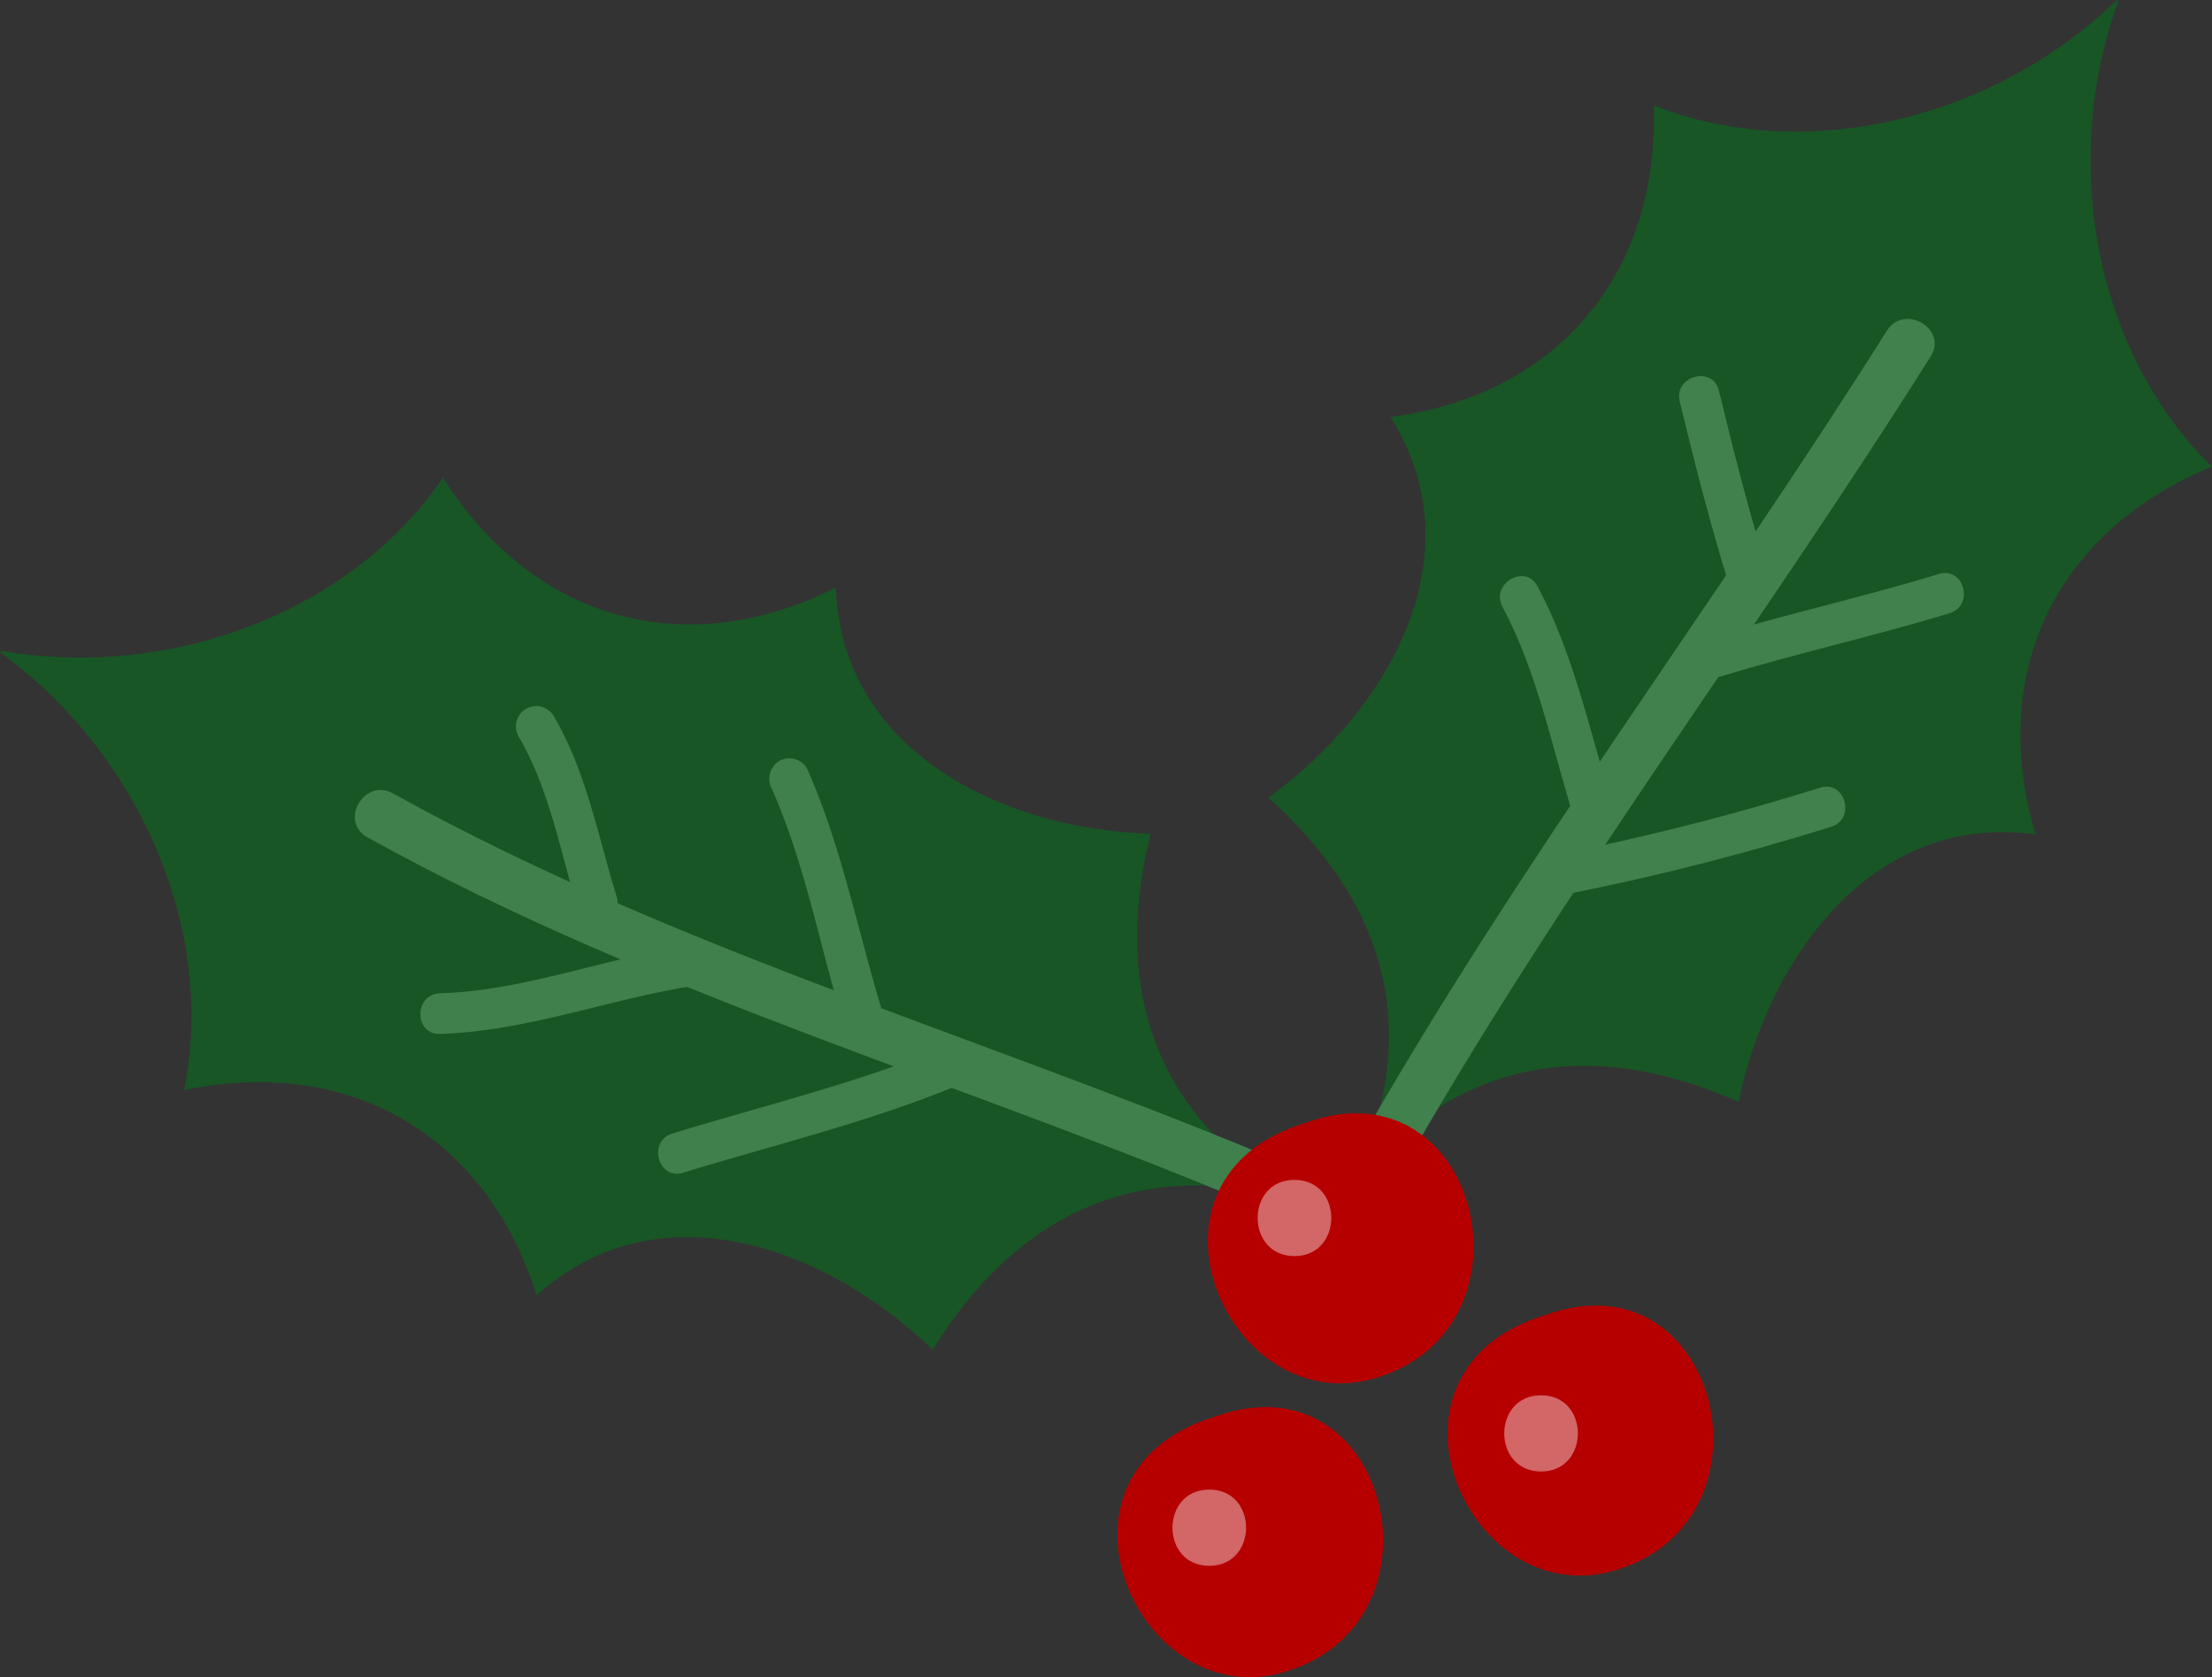 <svg id="Group_825" data-name="Group 825" xmlns="http://www.w3.org/2000/svg" xmlns:xlink="http://www.w3.org/1999/xlink" width="145.105" height="110" viewBox="0 0 145.105 110">
  <rect x="0" y="0" width="145.105" height="110" fill="#333333" stroke="none"/>
  <defs>
    <clipPath id="clip-path">
      <rect id="Rectangle_1247" data-name="Rectangle 1247" width="145.105" height="110" fill="#b60000"/>
    </clipPath>
  </defs>
  <g id="Group_674" data-name="Group 674" clip-path="url(#clip-path)">
    <path id="Path_501" data-name="Path 501" d="M111.843,0c-8.378,8.082-20.766,10.736-30.384,6.911.355,11.289-6.532,19.041-17.272,20.44,5.636,8.9.1,19.084-8.008,24.962,7.112,6.391,10.516,14.663,5.57,25.2l.007.006c7.583-8.83,16.523-9.116,25.266-5.249,2.042-9.8,9.057-19.024,19.49-17.535-3.125-10.371,1.123-19.83,11.567-24.134C110.643,23.4,107.988,11.009,111.929.056" transform="translate(27.026 0)" fill="#185625"/>
    <path id="Path_502" data-name="Path 502" d="M62.915,70.473C73.462,51.812,86.467,34.705,97.876,16.586,99.022,14.765,96.14,13.092,95,14.9,83.59,33.023,70.586,50.129,60.037,68.791c-1.056,1.871,1.822,3.552,2.878,1.683" transform="translate(28.773 6.794)" fill="#40814d"/>
    <path id="Path_503" data-name="Path 503" d="M74.41,18.316c.954,3.96,1.971,7.913,3.165,11.81.5,1.635,3.076.938,2.571-.709-1.194-3.9-2.211-7.85-3.165-11.81-.4-1.666-2.974-.961-2.571.709" transform="translate(35.777 8.012)" fill="#40814d"/>
    <path id="Path_504" data-name="Path 504" d="M66.6,27.52c2.254,4.223,3.208,9.023,4.6,13.567.5,1.637,3.075.939,2.571-.709-1.46-4.772-2.5-9.766-4.868-14.2-.809-1.514-3.11-.169-2.3,1.346" transform="translate(31.958 12.272)" fill="#40814d"/>
    <path id="Path_505" data-name="Path 505" d="M76.762,32.156c4.962-1.517,10.034-2.629,14.995-4.147,1.637-.5.939-3.075-.708-2.571-4.96,1.518-10.034,2.63-15,4.147-1.635.5-.938,3.075.709,2.571" transform="translate(36.14 12.206)" fill="#40814d"/>
    <path id="Path_506" data-name="Path 506" d="M69.854,41.911a166.094,166.094,0,0,0,17.462-4.44c1.635-.5.938-3.076-.709-2.571a165.908,165.908,0,0,1-17.462,4.44c-1.683.323-.97,2.893.709,2.571" transform="translate(32.802 16.758)" fill="#40814d"/>
    <path id="Path_507" data-name="Path 507" d="M.039,32.506c11.471,1.979,23.21-2.784,29.017-11.353,6.049,9.538,16.1,12.084,25.772,7.207.341,10.532,10.64,15.842,20.651,16.151-2.294,9.283-.465,18.038,9.547,23.976l0,.01c-11.234-3.047-18.79,1.742-23.85,9.852C53.975,71.385,42.991,67.7,35.2,74.79,31.957,64.455,23.132,59.017,12.071,61.324,14.172,51.188,9.411,39.447,0,32.6" transform="translate(0 10.176)" fill="#185625"/>
    <path id="Path_508" data-name="Path 508" d="M16.534,38.084c19.158,10.643,40.407,16.428,60.433,25.1,1.948.844,3.646-2.026,1.681-2.878-20.02-8.672-41.284-14.464-60.431-25.1-1.877-1.043-3.559,1.835-1.683,2.878" transform="translate(7.56 16.829)" fill="#40804d"/>
    <path id="Path_509" data-name="Path 509" d="M23.012,33.226c2.031,3.411,2.736,7.476,3.882,11.23.5,1.637,3.075.939,2.571-.709-1.217-3.978-2-8.25-4.15-11.865a1.334,1.334,0,0,0-2.3,1.345" transform="translate(10.976 15.03)" fill="#40804d"/>
    <path id="Path_510" data-name="Path 510" d="M34.237,35.582c2.185,4.914,3.134,10.274,4.7,15.394.5,1.637,3.073.939,2.571-.708-1.635-5.357-2.681-10.89-4.966-16.031a1.341,1.341,0,0,0-1.823-.478,1.365,1.365,0,0,0-.478,1.823" transform="translate(16.395 16.158)" fill="#40804d"/>
    <path id="Path_511" data-name="Path 511" d="M35.575,41.956c-5.264.869-10.289,2.851-15.67,3.018-1.711.053-1.718,2.719,0,2.666,5.633-.175,10.873-2.205,16.379-3.113a1.345,1.345,0,0,0,.93-1.64,1.365,1.365,0,0,0-1.64-.932" transform="translate(8.958 20.172)" fill="#40804d"/>
    <path id="Path_512" data-name="Path 512" d="M48.491,46.241c-5.955,2.5-12.247,4.006-18.41,5.893-1.635.5-.938,3.075.709,2.57,6.161-1.885,12.454-3.387,18.41-5.892a1.38,1.38,0,0,0,.93-1.64,1.34,1.34,0,0,0-1.64-.932" transform="translate(14.024 22.211)" fill="#40804d"/>
    <path id="Path_513" data-name="Path 513" d="M59.859,49.944C48.068,53.55,54.561,69,64,66.8c11.662-2.888,7.453-21.119-4.137-16.858" transform="translate(25.736 23.718)" fill="#b60000"/>
    <path id="Path_514" data-name="Path 514" d="M55.856,62.952c-11.791,3.606-5.3,19.06,4.135,16.858,11.664-2.887,7.454-21.117-4.135-16.858" transform="translate(23.81 29.976)" fill="#b60000"/>
    <path id="Path_515" data-name="Path 515" d="M70.48,58.455c-11.791,3.608-5.3,19.06,4.138,16.859C86.282,72.426,82.069,54.2,70.48,58.455" transform="translate(30.845 27.813)" fill="#b60000"/>
    <path id="Path_516" data-name="Path 516" d="M58.118,57.248c3.217,0,3.221-5,0-5s-3.221,5,0,5" transform="translate(26.798 25.136)" fill="#fff" opacity="0.4"/>
    <path id="Path_517" data-name="Path 517" d="M54.345,70.963c3.217,0,3.221-5,0-5s-3.221,5,0,5" transform="translate(24.983 31.734)" fill="#fff" opacity="0.4"/>
    <path id="Path_518" data-name="Path 518" d="M69.04,66.787c3.217,0,3.221-5,0-5s-3.221,5,0,5" transform="translate(32.053 29.725)" fill="#fff" opacity="0.4"/>
  </g>
</svg>
